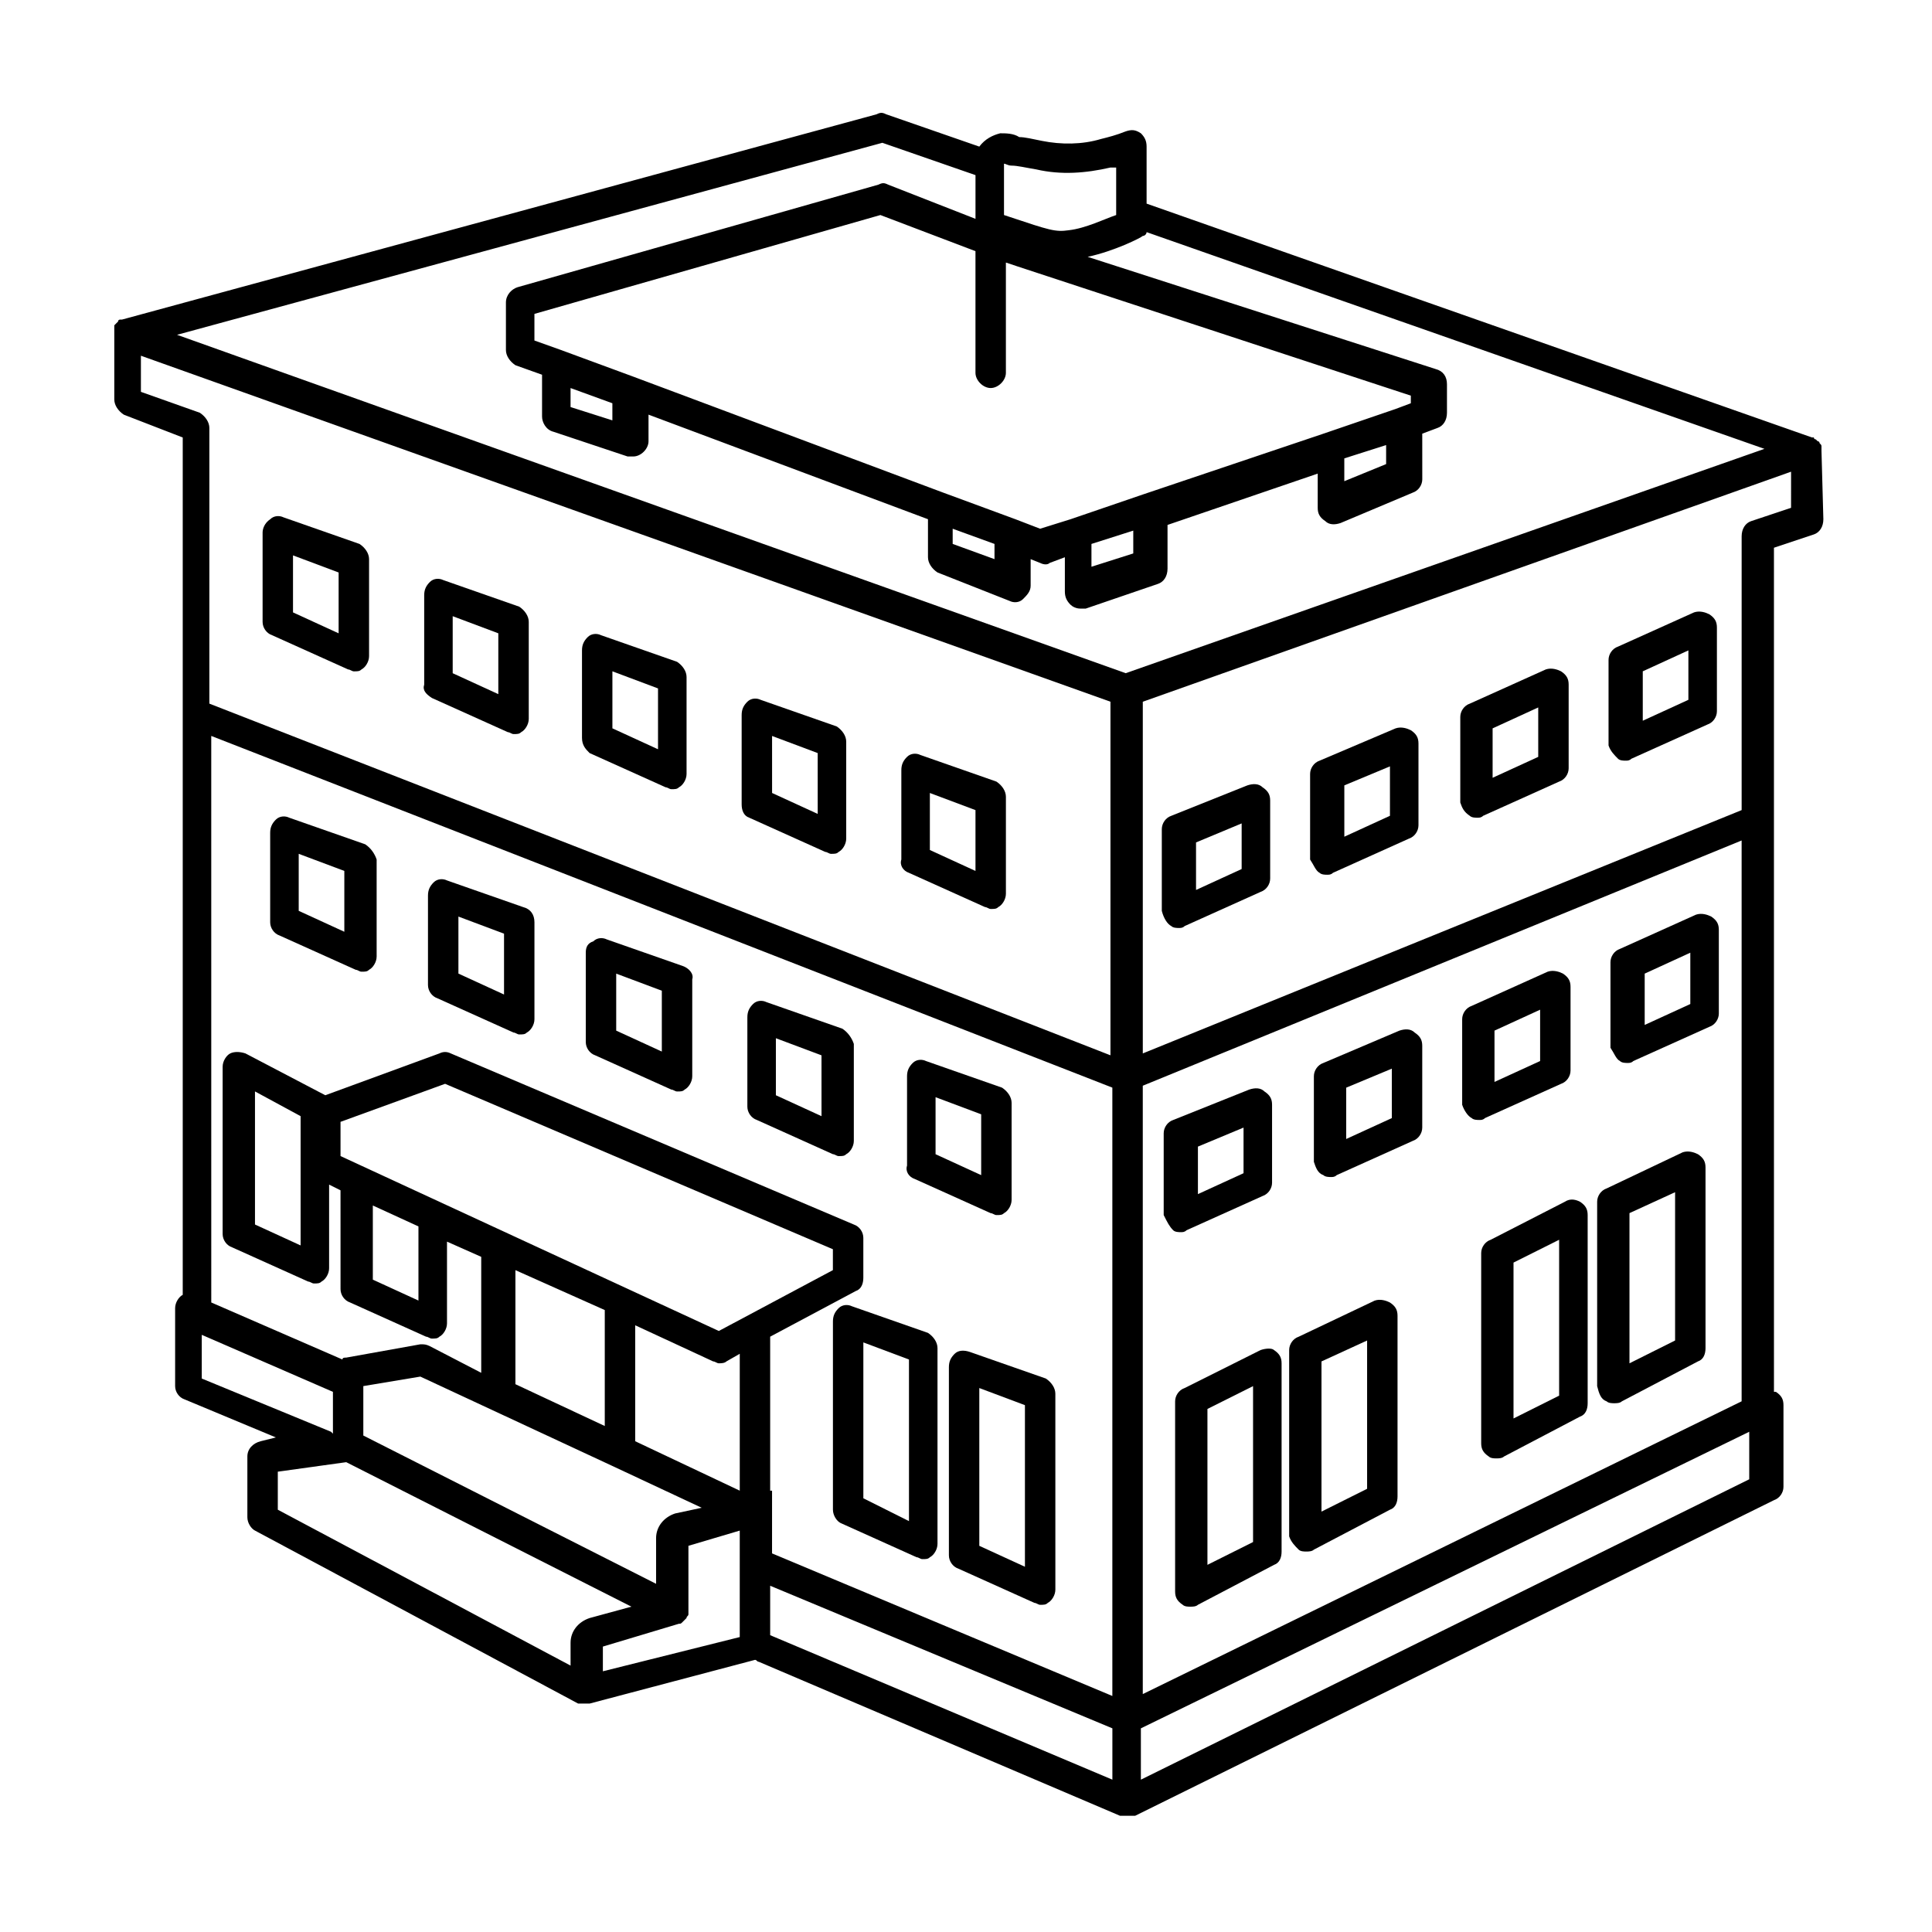 <?xml version="1.0" encoding="UTF-8"?>
<!-- Uploaded to: ICON Repo, www.svgrepo.com, Generator: ICON Repo Mixer Tools -->
<svg fill="#000000" width="800px" height="800px" version="1.1" viewBox="144 144 512 512" xmlns="http://www.w3.org/2000/svg">
 <g>
  <path d="m384.88 375.31 20.152 9.07c0.504 0 1.008 0.504 1.512 0.504 1.008 0 1.512 0 2.016-0.504 1.008-0.504 2.016-2.016 2.016-3.527v-25.695c0-1.512-1.008-3.023-2.519-4.031l-20.152-7.055c-1.008-0.504-2.519-0.504-3.527 0.504-1.008 1.008-1.512 2.016-1.512 3.527v23.68c-0.504 1.512 0.504 3.023 2.016 3.527zm5.543-21.16 12.09 4.535v16.121l-12.09-5.543z"/>
  <path d="m216.11 312.34 20.152 9.07c0.504 0 1.008 0.504 1.512 0.504 1.008 0 1.512 0 2.016-0.504 1.008-0.504 2.016-2.016 2.016-3.527v-25.695c0-1.512-1.008-3.023-2.519-4.031l-20.152-7.055c-1.008-0.504-2.519-0.504-3.527 0.504-1.512 1.008-2.016 2.519-2.016 3.527v23.68c0 1.512 1.008 3.023 2.519 3.527zm5.539-21.16 12.09 4.535v16.121l-12.09-5.543z"/>
  <path d="m258.43 328.96 20.152 9.07c0.504 0 1.008 0.504 1.512 0.504 1.008 0 1.512 0 2.016-0.504 1.008-0.504 2.016-2.016 2.016-3.527v-25.695c0-1.512-1.008-3.023-2.519-4.031l-20.152-7.055c-1.008-0.504-2.519-0.504-3.527 0.504-1.008 1.008-1.512 2.016-1.512 3.527v23.68c-0.504 1.512 0.504 2.519 2.016 3.527zm5.539-21.664 12.09 4.535v16.121l-12.09-5.543z"/>
  <path d="m300.25 343.57 20.152 9.07c0.504 0 1.008 0.504 1.512 0.504 1.008 0 1.512 0 2.016-0.504 1.008-0.504 2.016-2.016 2.016-3.527v-25.695c0-1.512-1.008-3.023-2.519-4.031l-20.152-7.055c-1.008-0.504-2.519-0.504-3.527 0.504-1.008 1.008-1.512 2.016-1.512 3.527v23.18c0 2.012 1.008 3.019 2.016 4.027zm6.043-21.664 12.09 4.535v16.121l-12.09-5.543z"/>
  <path d="m342.56 360.7 20.152 9.07c0.504 0 1.008 0.504 1.512 0.504 1.008 0 1.512 0 2.016-0.504 1.008-0.504 2.016-2.016 2.016-3.527v-25.695c0-1.512-1.008-3.023-2.519-4.031l-20.152-7.055c-1.008-0.504-2.519-0.504-3.527 0.504-1.008 1.008-1.512 2.016-1.512 3.527v23.68c0.004 1.512 0.508 3.023 2.016 3.527zm6.047-21.664 12.09 4.535 0.004 16.121-12.09-5.543z"/>
  <path d="m572.8 345.08c0.504 0.504 1.512 0.504 2.016 0.504 0.504 0 1.008 0 1.512-0.504l20.152-9.07c1.512-0.504 2.519-2.016 2.519-3.527v-22.168c0-1.512-0.504-2.519-2.016-3.527-1.008-0.504-2.519-1.008-4.031-0.504l-20.152 9.07c-1.512 0.504-2.519 2.016-2.519 3.527v22.672c0.504 1.512 1.512 2.519 2.519 3.527zm6.551-23.176 12.09-5.543v13.098l-12.09 5.543z"/>
  <path d="m493.71 375.31c0.504 0.504 1.512 0.504 2.016 0.504s1.008 0 1.512-0.504l20.152-9.07c1.512-0.504 2.519-2.016 2.519-3.527v-21.664c0-1.512-0.504-2.519-2.016-3.527-1.008-0.504-2.519-1.008-4.031-0.504l-20.152 8.566c-1.512 0.504-2.519 2.016-2.519 3.527v22.672c1.008 1.512 1.512 3.023 2.519 3.527zm6.551-23.176 12.09-5.039v13.098l-12.09 5.543z"/>
  <path d="m626.71 263.46v-1.008c0-0.504 0-0.504-0.504-1.008 0 0 0-0.504-0.504-0.504l-0.504-0.504s-0.504 0-0.504-0.504h-0.504l-176.33-61.969v-15.113c0-1.512-0.504-2.519-1.512-3.527-1.512-1.004-2.519-1.004-4.027-0.504-2.519 1.008-4.535 1.512-6.551 2.016-5.039 1.512-10.578 1.512-15.617 0.504-2.519-0.504-4.535-1.008-6.047-1.008-1.512-1.008-3.527-1.008-5.039-1.008-2.016 0.504-4.031 1.512-5.543 3.527l-24.688-8.566c-1.008-0.504-1.512-0.504-2.519 0l-200.01 54.414h-0.504s-0.504 0-0.504 0.504c0 0-0.504 0.504-0.504 0.504l-0.504 0.504v0.504 0.504 0.504 18.137c0 1.512 1.008 3.023 2.519 4.031l15.617 6.047v227.21c-1.008 0.504-2.016 2.016-2.016 3.527v20.656c0 1.512 1.008 3.023 2.519 3.527l24.184 10.078-4.031 1.004c-2.016 0.504-3.527 2.016-3.527 4.031v16.121c0 1.512 1.008 3.023 2.016 3.527l85.648 45.848h0.504 0.504 1.008 1.008l43.832-11.586c0.504 0 0.504 0.504 1.008 0.504l95.723 40.809h0.504 0.504 1.008 1.008 0.504 0.504l169.28-83.633c1.512-0.504 2.519-2.016 2.519-3.527v-21.664c0-1.512-0.504-2.519-2.016-3.527h-0.504l-0.004-151.64v-72.047l10.578-3.527c1.512-0.504 2.519-2.016 2.519-4.031zm-216.64-76.074s0.504 0 0 0c0.504 0 1.008 0.504 2.016 0.504 1.512 0 3.527 0.504 6.551 1.008 6.551 1.512 13.098 1.008 19.648-0.504h1.512v12.594c-3.023 1.008-8.062 3.527-12.594 4.031-3.527 0.504-5.039 0-15.617-3.527l-1.516-0.504zm90.184 78.09 11.082-3.527v5.039l-11.082 4.535zm17.633-14.609-4.031 1.512-19.145 6.551-47.863 16.121-19.145 6.551-8.059 2.516-6.551-2.519-19.145-7.055-82.121-30.73-19.145-7.055-7.055-2.519v-7.055l91.691-26.199 25.191 9.574v32.242c0 2.016 2.016 4.031 4.031 4.031s4.031-2.016 4.031-4.031v-29.223l3.023 1.008 104.29 34.266zm-84.641 37.281 11.082-3.527v6.047l-11.082 3.527zm-36.777-4.031 11.082 4.031v4.031l-11.082-4.031zm-90.184-28.715-11.082-3.527v-5.039l11.082 4.031zm71.543-73.559 24.688 8.566v11.586l-23.176-9.07c-1.008-0.504-1.512-0.504-2.519 0l-95.723 27.207c-1.512 0.504-3.023 2.016-3.023 4.031v12.594c0 1.512 1.008 3.023 2.519 4.031l7.055 2.519v11.082c0 1.512 1.008 3.527 3.023 4.031l19.648 6.551h1.512c2.016 0 4.031-2.016 4.031-4.031v-0.504-6.551l74.059 27.711v10.078c0 1.512 1.008 3.023 2.519 4.031l19.145 7.559c1.008 0.504 2.519 0.504 3.527-0.504 1.008-1.008 2.016-2.016 2.016-3.527v-7.055l2.519 1.008c1.008 0.504 2.016 0.504 2.519 0l4.031-1.512v9.07c0 1.512 0.504 2.519 1.512 3.527 0.504 0.504 1.512 1.008 2.519 1.008h1.512l19.145-6.551c1.512-0.504 2.519-2.016 2.519-4.031v-11.586l39.801-13.602v9.07c0 1.512 0.504 2.519 2.016 3.527 1.008 1.008 2.519 1.008 4.031 0.504l19.145-8.062c1.512-0.504 2.519-2.016 2.519-3.527l-0.008-12.094 4.031-1.512c1.512-0.504 2.519-2.016 2.519-4.031v-7.559c0-2.016-1.008-3.527-3.023-4.031l-92.195-29.727c7.055-1.512 14.105-5.039 14.609-5.543 0.504 0 1.008-0.504 1.008-1.008l163.74 57.434-169.28 59.453-251.4-89.676zm227.72 333.52-158.7 77.586v-161.22l158.7-64.992zm-282.64 29.723c-3.023 1.008-5.039 3.527-5.039 6.551v12.09l-77.586-39.297v-13.098l15.113-2.519 50.883 23.68 23.68 11.082zm-80.105-81.617 12.09 5.543v1.008 18.641l-12.09-5.543zm-8.562-13.098v-9.07l27.711-10.078 102.77 43.836v5.543l-30.23 16.121zm46.348 30.23 23.68 10.578v30.73l-23.68-11.082v-0.504zm31.742 45.34v-30.73l20.656 9.574c0.504 0 1.008 0.504 1.512 0.504s1.512 0 2.016-0.504l3.527-2.016v36.273zm35.77 13.102v-40.809l22.672-12.09c1.512-0.504 2.016-2.016 2.016-3.527v-10.578c0-1.512-1.008-3.023-2.519-3.527l-106.81-45.344c-1.008-0.504-2.016-0.504-3.023 0l-30.23 11.082-21.16-11.082c-1.512-0.504-3.023-0.504-4.031 0-1.008 0.504-2.016 2.016-2.016 3.527v44.336c0 1.512 1.008 3.023 2.519 3.527l20.152 9.07c0.504 0 1.008 0.504 1.512 0.504 1.008 0 1.512 0 2.016-0.504 1.008-0.504 2.016-2.016 2.016-3.527v-22.168l3.023 1.512 0.004 26.191c0 1.512 1.008 3.023 2.519 3.527l20.152 9.07c0.504 0 1.008 0.504 1.512 0.504 1.008 0 1.512 0 2.016-0.504 1.008-0.504 2.016-2.016 2.016-3.527v-21.664l9.07 4.031v1.008 29.727l-13.605-7.055c-1.008-0.504-1.512-0.504-2.519-0.504l-19.648 3.527c-0.504 0-1.008 0-1.008 0.504l-34.762-15.113-0.004-150.14 238.8 93.203v161.22l-90.184-37.785 0.004-16.625zm-124.44-99.25v34.258l-12.09-5.543v-35.266zm-42.32-191.95v-9.574l256.94 91.691v93.707l-238.8-93.199v-73.051c0-1.512-1.008-3.023-2.519-4.031zm50.383 275.59-34.258-14.105v-11.586l34.762 15.113v11.082l-0.504-0.504c0.504 0 0 0 0 0zm63.48 61.969-77.586-41.312v-10.078l18.137-2.519 75.57 38.289-11.082 3.023c-3.023 1.008-5.039 3.527-5.039 6.551zm8.562 1.508v-6.551l20.152-6.047c0.504 0 0.504 0 1.008-0.504l0.504-0.504s0.504-0.504 0.504-0.504c0-0.504 0.504-0.504 0.504-1.008v-0.504-17.633l13.602-4.031v28.215zm44.336-9.57v-13.098l90.688 37.785v13.602zm259.46-41.312-161.22 79.602v-13.602l161.22-78.594zm11.086-257.45-10.578 3.527c-1.512 0.504-2.519 2.016-2.519 4.031v72.547l-158.7 64.484v-93.203l171.8-60.961z"/>
  <path d="m454.41 389.42c0.504 0.504 1.512 0.504 2.016 0.504 0.504 0 1.008 0 1.512-0.504l20.152-9.07c1.512-0.504 2.519-2.016 2.519-3.527v-20.656c0-1.512-0.504-2.519-2.016-3.527-1.008-1.008-2.519-1.008-4.031-0.504l-20.152 8.062c-1.512 0.504-2.519 2.016-2.519 3.527v21.664c0.504 2.016 1.512 3.527 2.519 4.031zm6.551-22.168 12.09-5.039v12.09l-12.09 5.547z"/>
  <path d="m533.51 360.2c0.504 0.504 1.512 0.504 2.016 0.504 0.504 0 1.008 0 1.512-0.504l20.152-9.07c1.512-0.504 2.519-2.016 2.519-3.527v-22.168c0-1.512-0.504-2.519-2.016-3.527-1.008-0.504-2.519-1.008-4.031-0.504l-20.152 9.07c-1.512 0.504-2.519 2.016-2.519 3.527v22.672c0.504 1.512 1.008 2.519 2.519 3.527zm6.047-23.176 12.09-5.543v13.098l-12.09 5.543z"/>
  <path d="m534.01 440.3c0.504 0.504 1.512 0.504 2.016 0.504s1.008 0 1.512-0.504l20.152-9.07c1.512-0.504 2.519-2.016 2.519-3.527v-22.168c0-1.512-0.504-2.519-2.016-3.527-1.008-0.504-2.519-1.008-4.031-0.504l-20.152 9.07c-1.512 0.504-2.519 2.016-2.519 3.527v22.672c0.504 1.512 1.512 3.023 2.519 3.527zm6.047-23.176 12.09-5.543v13.602l-12.09 5.543z"/>
  <path d="m569.78 515.37c0.504 0.504 1.512 0.504 2.016 0.504s1.512 0 2.016-0.504l20.152-10.578c1.512-0.504 2.016-2.016 2.016-3.527v-47.863c0-1.512-0.504-2.519-2.016-3.527-1.008-0.504-2.519-1.008-4.031-0.504l-20.152 9.574c-1.512 0.504-2.519 2.016-2.519 3.527v48.871c0.504 2.012 1.008 3.523 2.519 4.027zm6.047-49.879 12.09-5.543v39.297l-12.09 6.047z"/>
  <path d="m478.09 501.77-20.152 10.078c-1.512 0.504-2.519 2.016-2.519 3.527v50.383c0 1.512 0.504 2.519 2.016 3.527 0.504 0.504 1.512 0.504 2.016 0.504 0.504 0 1.512 0 2.016-0.504l20.152-10.578c1.512-0.504 2.016-2.016 2.016-3.527v-49.879c0-1.512-0.504-2.519-2.016-3.527-0.504-0.508-2.016-0.508-3.527-0.004zm-2.016 50.883-12.09 6.047v-41.312l12.09-6.047z"/>
  <path d="m454.91 470.03c0.504 0.504 1.512 0.504 2.016 0.504 0.504 0 1.008 0 1.512-0.504l20.152-9.07c1.512-0.504 2.519-2.016 2.519-3.527v-20.656c0-1.512-0.504-2.519-2.016-3.527-1.008-1.008-2.519-1.008-4.031-0.504l-20.152 8.062c-1.512 0.504-2.519 2.016-2.519 3.527v21.664c1.008 2.016 1.512 3.023 2.519 4.031zm6.551-22.168 12.09-5.039v12.09l-12.09 5.543z"/>
  <path d="m573.31 425.19c0.504 0.504 1.512 0.504 2.016 0.504 0.504 0 1.008 0 1.512-0.504l20.152-9.07c1.512-0.504 2.519-2.016 2.519-3.527v-22.168c0-1.512-0.504-2.519-2.016-3.527-1.008-0.504-2.519-1.008-4.031-0.504l-20.152 9.07c-1.512 0.504-2.519 2.016-2.519 3.527v22.672c1.008 1.512 1.512 3.023 2.519 3.527zm6.551-23.172 12.09-5.543v13.602l-12.09 5.543z"/>
  <path d="m494.71 455.42c0.504 0.504 1.512 0.504 2.016 0.504 0.504 0 1.008 0 1.512-0.504l20.152-9.07c1.512-0.504 2.519-2.016 2.519-3.527v-21.664c0-1.512-0.504-2.519-2.016-3.527-1.008-1.008-2.519-1.008-4.031-0.504l-20.152 8.566c-1.512 0.504-2.519 2.016-2.519 3.527v22.672c0.504 1.512 1.008 3.023 2.519 3.527zm6.047-23.176 12.09-5.039v13.102l-12.09 5.539z"/>
  <path d="m488.16 554.67c0.504 0.504 1.512 0.504 2.016 0.504 0.504 0 1.512 0 2.016-0.504l20.152-10.578c1.512-0.504 2.016-2.016 2.016-3.527v-47.863c0-1.512-0.504-2.519-2.016-3.527-1.008-0.504-2.519-1.008-4.031-0.504l-20.152 9.574c-1.512 0.504-2.519 2.016-2.519 3.527v49.371c0.504 1.512 1.512 2.519 2.519 3.527zm6.047-49.879 12.09-5.543v39.297l-12.09 6.047z"/>
  <path d="m539.05 472.55c-1.512 0.504-2.519 2.016-2.519 3.527v50.383c0 1.512 0.504 2.519 2.016 3.527 0.504 0.504 1.512 0.504 2.016 0.504s1.512 0 2.016-0.504l20.152-10.578c1.512-0.504 2.016-2.016 2.016-3.527v-49.879c0-1.512-0.504-2.519-2.016-3.527-1.008-0.504-2.519-1.008-4.031 0zm18.137 41.312-12.09 6.047v-41.312l12.09-6.047z"/>
  <path d="m396.98 502.78c-1.008 1.008-1.512 2.016-1.512 3.527v49.879c0 1.512 1.008 3.023 2.519 3.527l20.152 9.07c0.504 0 1.008 0.504 1.512 0.504 1.008 0 1.512 0 2.016-0.504 1.008-0.504 2.016-2.016 2.016-3.527l-0.004-51.898c0-1.512-1.008-3.023-2.519-4.031l-20.152-7.055c-1.508-0.5-3.019-0.5-4.027 0.508zm6.547 9.066 12.09 4.535v42.824l-12.09-5.543z"/>
  <path d="m367.25 416.62-20.152-7.055c-1.008-0.504-2.519-0.504-3.527 0.504-1.008 1.008-1.512 2.016-1.512 3.527v23.68c0 1.512 1.008 3.023 2.519 3.527l20.152 9.07c0.504 0 1.008 0.504 1.512 0.504 1.008 0 1.512 0 2.016-0.504 1.008-0.504 2.016-2.016 2.016-3.527v-25.695c-0.504-1.512-1.512-3.023-3.023-4.031zm-5.539 23.176-12.094-5.543v-15.113l12.09 4.535z"/>
  <path d="m386.39 456.43 20.152 9.07c0.504 0 1.008 0.504 1.512 0.504 1.008 0 1.512 0 2.016-0.504 1.008-0.504 2.016-2.016 2.016-3.527v-25.695c0-1.512-1.008-3.023-2.519-4.031l-20.152-7.055c-1.008-0.504-2.519-0.504-3.527 0.504-1.008 1.008-1.512 2.016-1.512 3.527v23.68c-0.504 1.512 0.504 3.023 2.016 3.527zm5.543-21.664 12.09 4.535v16.121l-12.09-5.543z"/>
  <path d="m240.79 367.75-20.152-7.055c-1.008-0.504-2.519-0.504-3.527 0.504-1.008 1.008-1.512 2.016-1.512 3.527v23.68c0 1.512 1.008 3.023 2.519 3.527l20.152 9.07c0.504 0 1.008 0.504 1.512 0.504 1.008 0 1.512 0 2.016-0.504 1.008-0.504 2.016-2.016 2.016-3.527v-25.695c-0.504-1.512-1.512-3.023-3.023-4.031zm-5.539 23.176-12.09-5.543v-15.113l12.09 4.535z"/>
  <path d="m366.75 547.61 20.152 9.07c0.504 0 1.008 0.504 1.512 0.504 1.008 0 1.512 0 2.016-0.504 1.008-0.504 2.016-2.016 2.016-3.527v-51.891c0-1.512-1.008-3.023-2.519-4.031l-20.152-7.055c-1.008-0.504-2.519-0.504-3.527 0.504-1.008 1.008-1.512 2.016-1.512 3.527v49.879c0 1.508 1.008 3.019 2.016 3.523zm6.047-47.859 12.09 4.535v42.824l-12.09-6.047z"/>
  <path d="m324.93 400-20.152-7.055c-1.008-0.504-2.519-0.504-3.527 0.504-1.508 0.504-2.012 1.512-2.012 3.023v23.68c0 1.512 1.008 3.023 2.519 3.527l20.152 9.07c0.504 0 1.008 0.504 1.512 0.504 1.008 0 1.512 0 2.016-0.504 1.008-0.504 2.016-2.016 2.016-3.527v-25.695c0.5-1.512-1.012-3.023-2.523-3.527zm-5.539 22.672-12.09-5.543v-15.113l12.09 4.535z"/>
  <path d="m282.61 384.38-20.152-7.055c-1.008-0.504-2.519-0.504-3.527 0.504-1.008 1.008-1.512 2.016-1.512 3.527v23.68c0 1.512 1.008 3.023 2.519 3.527l20.152 9.07c0.504 0 1.008 0.504 1.512 0.504 1.008 0 1.512 0 2.016-0.504 1.008-0.504 2.016-2.016 2.016-3.527v-25.695c0-2.016-1.008-3.527-3.023-4.031zm-5.035 23.176-12.09-5.543v-15.113l12.09 4.535z"/>
 </g>
</svg>